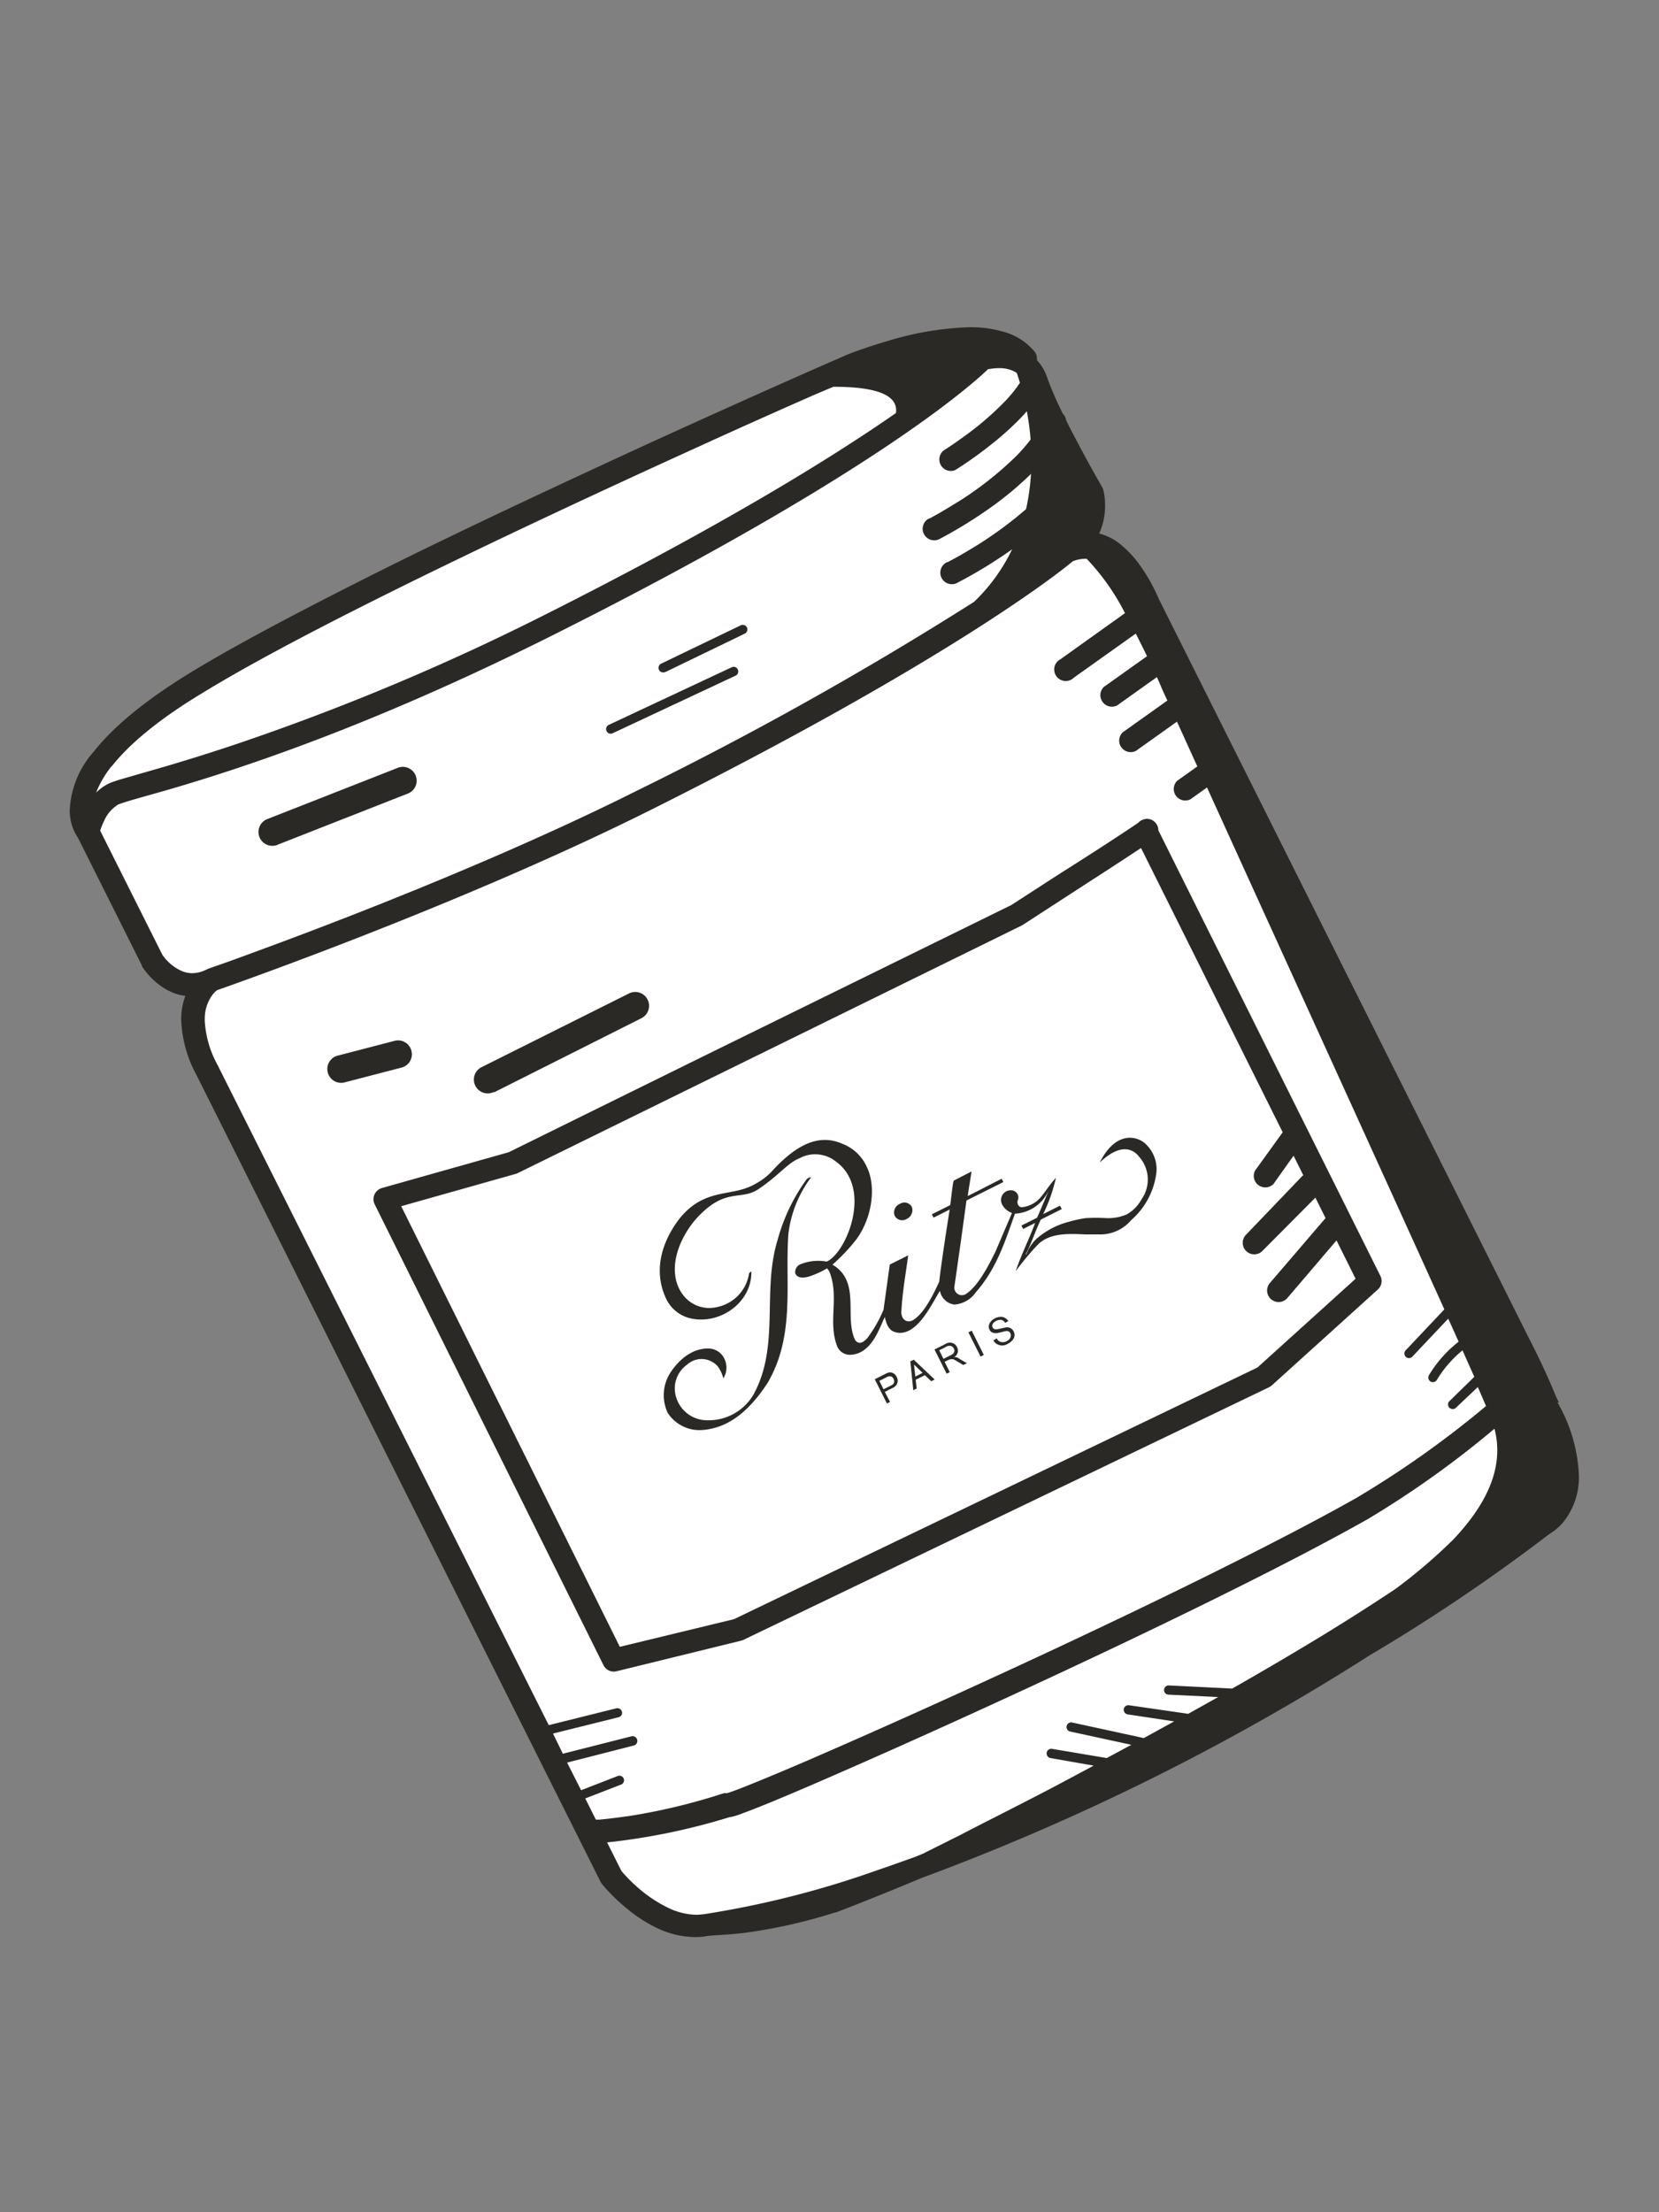 <svg xmlns="http://www.w3.org/2000/svg" viewBox="0 0 180 240"><rect x="0" y="0" width="180" height="240" fill="#808080" stroke="none"/><defs><style>.cls-1{fill:#fff;}.cls-2{fill:#2b2926;}</style></defs><g id="Calque_14" data-name="Calque 14"><path class="cls-1" d="M80.59,44.86,25.44,71.63s-10.9,6-13.44,9.69-3.91,3.35-3.18,6.15S15.42,102,15.42,102,17,107.18,20,106.74l3-.43S20.11,110,21.3,113,55,181,55,181l11.31,22.59s2.51,7.24,13.26,5,52.59-19.84,62.76-27.64,26.49-14.49,25.86-18-6.33-22.33-6.33-22.33l-39.63-79-4.84-2.68.81-6.34-8.7-13.8s-3.55-4.82-8.79-1.52S80.59,44.86,80.59,44.86Z"/><path class="cls-2" d="M169.13,152.13h0c-.07-.15-.17-.34-.28-.56-.73-1.81-1.67-3.87-2.89-6.25h0L125.74,65a19.39,19.39,0,0,0-1.92-3.48A11.66,11.66,0,0,0,121.5,59a6.06,6.06,0,0,0-2.24-1.12,7.23,7.23,0,0,0,.64-3,7.09,7.09,0,0,0-.18-1.69,1.13,1.13,0,0,0-.13-.32l-.2-.36c-.47-.81-1.65-2.91-2.84-5.2-.3-.56-.59-1.13-.87-1.7a1.27,1.27,0,0,0-.36-.72,36.67,36.67,0,0,1-1.7-3.92,5,5,0,0,0-1.12-1.9,1.24,1.24,0,0,0-.26-.94,6.66,6.66,0,0,0-3.19-2.09,12.82,12.82,0,0,0-3.9-.54A33.77,33.77,0,0,0,96.3,37c-2.53.73-4.31,1.45-4.34,1.46h0S79,44.08,63.7,51.2c-7.67,3.56-16,7.49-23.54,11.28S25.67,69.92,20.73,72.93c-5.37,3.28-8.63,6.16-10.58,8.64a10.22,10.22,0,0,0-2.58,6.26,5.24,5.24,0,0,0,.9,3.08l6.92,13.82,0,.09a8.2,8.2,0,0,0,1.39,1.61,6.6,6.6,0,0,0,1.66,1.12,5.09,5.09,0,0,0,1.67.49,7.37,7.37,0,0,0-.45,2.59,13.55,13.55,0,0,0,1.66,6l41.41,82.67h0l2.43,4.86.14.22a20.06,20.06,0,0,0,2.92,2.84,15.56,15.56,0,0,0,3.17,2,9.74,9.74,0,0,0,4,.93,7,7,0,0,0,1.2-.09h0c.71-.13,2.08-.11,4.28-.38a57.42,57.42,0,0,0,9.71-2.19l.08,0s3.57-1.34,9.33-3.75a255.49,255.49,0,0,0,48.59-24.14,198.42,198.42,0,0,0,19.54-13.19,5.92,5.92,0,0,0,1.61-1.42,7.77,7.77,0,0,0,1.58-4.93,17.28,17.28,0,0,0-2.32-7.91Zm-157-69c1.69-2.15,4.71-4.87,9.92-8,4.82-2.95,11.68-6.58,19.24-10.35,11.34-5.66,24.25-11.66,34.33-16.24,5-2.29,9.37-4.22,12.44-5.58l2.36-1c3.15,0,7.15.39,6.79,2.85-6.91,4.81-18.8,12.19-38.32,22A256.94,256.94,0,0,1,25.51,80.77c-4,1.34-7.09,2.25-9.37,2.9l-2.77.8c-.36.1-.67.2-.93.29a5.25,5.25,0,0,0-.71.28,5.07,5.07,0,0,0-1.3.95A10.87,10.87,0,0,1,12.12,83.11Zm5.46,20.41Zm.51.65c-.17-.19-.31-.37-.4-.49l-.09-.13L10.87,90.12a7.84,7.84,0,0,1,.42-1.05,3.87,3.87,0,0,1,1.56-1.8l.39-.14c.81-.28,2.52-.74,5-1.45C25.59,83.53,39.85,79,60,68.9c34.41-17.24,45.4-27.11,47.19-28.84a6.53,6.53,0,0,1,1.19-.12,3.55,3.55,0,0,1,1.69.37,1.32,1.32,0,0,1,.25.16c.11.31.23.67.34,1.06a14.34,14.34,0,0,1-1.71,2.1,33,33,0,0,1-4.36,3.73c-.66.48-1.23.87-1.63,1.14l-.47.3-.12.08,0,0A1.25,1.25,0,0,0,103.64,51h0a43.73,43.73,0,0,0,3.92-2.79,32.23,32.23,0,0,0,3.2-2.88c.22-.23.44-.47.65-.72a29.88,29.88,0,0,1,.41,3.08,20,20,0,0,1-1.5,1.73,37.51,37.51,0,0,1-6.24,4.94c-1,.61-1.78,1.09-2.37,1.42l-.68.38-.18.09-.06,0a1.25,1.25,0,1,0,1.14,2.23h0A49.37,49.37,0,0,0,107.57,55a35.65,35.65,0,0,0,4.29-3.59,24.68,24.68,0,0,1-.53,3.82,42.75,42.75,0,0,1-5.15,3.82c-1,.62-1.84,1.11-2.45,1.45l-.71.38-.18.1-.06,0a1.25,1.25,0,1,0,1.12,2.23h0a50.44,50.44,0,0,0,5.82-3.55l.1-.08a19.66,19.66,0,0,1-4.13,5.71A383.68,383.68,0,0,1,69.35,85.66c-10.48,5.26-22.2,10.13-31.29,13.68-4.54,1.77-8.43,3.22-11.18,4.22-1.37.51-2.46.9-3.21,1.16s-1.14.4-1.14.4l-.12.06h0a3.45,3.45,0,0,1-1.55.4,2.94,2.94,0,0,1-1.28-.3A4.83,4.83,0,0,1,18.09,104.17Zm4.12,6.46A4.34,4.34,0,0,1,23,108a2.83,2.83,0,0,1,.48-.52l.08-.06c2.16-.76,26.71-9.39,47-19.53,32-16,44.25-25.66,45.84-27a3.74,3.74,0,0,1,1.31-.27l.19,0a24.76,24.76,0,0,1,4.16,5.9l-7,5a1.25,1.25,0,1,0,1.45,2l6.72-4.78c.39.75.79,1.57,1.22,2.45l-4.69,3.34a1.25,1.25,0,0,0,1.45,2l4.31-3.07c.15.31.29.63.44,1s.45,1,.7,1.54l-4.86,3.46a1.25,1.25,0,0,0,1.45,2l4.45-3.17,2.21,4.86-2.19,1.56a1.25,1.25,0,0,0,1.45,2l1.79-1.28c7.48,16.46,19,41.71,25.75,56.62l-4.19,4.44a.49.49,0,0,0,0,.7.5.5,0,0,0,.71,0h0l3.9-4.13c.4.87.77,1.7,1.13,2.5a13.29,13.29,0,0,0-3.22,3.63.51.51,0,0,0,.17.69.51.51,0,0,0,.69-.18h0a12.31,12.31,0,0,1,2.78-3.2l1.28,2.87L157.27,152a.5.5,0,0,0,.69.73h0l2.38-2.25c.35.8.65,1.49.89,2.06a106.91,106.91,0,0,1-14.12,10c-10,5.64-26.75,13.69-41.21,20.3-7.23,3.31-13.89,6.26-18.83,8.39-2.48,1.06-4.52,1.91-6,2.5-.73.29-1.32.52-1.73.66-.21.07-.37.13-.47.15l-.09,0h0a.86.86,0,0,0-.24,0A66,66,0,0,1,68.37,197c-1.38.2-2.52.33-3.31.41l-.41,0-1.15-2.3,3.85-1.49a.5.5,0,1,0-.36-.93l-3.94,1.53-1.52-3,7.23-1.85a.5.5,0,1,0-.25-1l-7.44,1.89L60,188.07l7.12-1.77a.49.49,0,0,0,.36-.6.51.51,0,0,0-.6-.37l-7.34,1.83L23.6,115.53A11.2,11.2,0,0,1,22.21,110.63Zm46.57,93.76c-.46-.44-.84-.83-1.09-1.11a4.19,4.19,0,0,1-.28-.33h0l-1.55-3.09a70.15,70.15,0,0,0,13.35-2.76l.11,0a8.16,8.16,0,0,0,1.22-.39c2-.72,6-2.4,11.23-4.7,15.78-6.91,42.58-19.29,56.58-27.2A105.1,105.1,0,0,0,162.15,155c.95,3.65-.28,7.61-4.5,12.05a58.68,58.68,0,0,1-6.24,5.33c-2.49,1.66-5.16,3.36-7.94,5.06-3.17,1.93-6.47,3.87-9.78,5.75h0l-6.89-.34a.5.5,0,0,0,0,1h0l5.37.26-3.25,1.82L122.5,185a.5.5,0,0,0-.57.42.51.51,0,0,0,.42.57h0l5.05.76-3.3,1.81-7.78-1.69a.5.5,0,0,0-.59.39.49.49,0,0,0,.38.59h0l6.64,1.44-2.67,1.44-5.93-1a.5.5,0,1,0-.17,1h0l4.68.82c-1.39.75-2.75,1.47-4,2.14-4.21,2.21-7.82,4-10.38,5.34l-3,1.5c-.59.3-.94.46-1,.51l-.94.39c-1.41.51-2.79,1-4.14,1.46a103.22,103.22,0,0,1-18.77,4.77h0a8.54,8.54,0,0,1-.86.07,7.29,7.29,0,0,1-3-.72A14.69,14.69,0,0,1,68.78,204.39Z"/><path class="cls-2" d="M65.48,180.66a1.25,1.25,0,0,0,1.42.65L80.39,178l.24-.08,57.08-27.43a1.49,1.49,0,0,0,.29-.2l11.49-10.39a1.24,1.24,0,0,0,.28-1.48L125.68,90.08h0a1.2,1.2,0,0,0-.07-.41,1.3,1.3,0,0,0-.25-.42,1.26,1.26,0,0,0-.55-.36,1.58,1.58,0,0,0-.33-.06h0a1.77,1.77,0,0,0-.35.05.72.72,0,0,0-.18.07.92.92,0,0,0-.2.1,1.5,1.5,0,0,0-.24.2l-.1.07c-1.06.73-4.52,3-7.69,5-1.58,1-3.1,2-4.22,2.72l-1.78,1.15L76.18,114.66,55.2,125l-13.77,3.89a1.26,1.26,0,0,0-.78,1.76ZM56,127.34l.21-.09,54.64-26.84.12-.07L118,95.78c1.77-1.14,3.54-2.29,4.87-3.17l.93-.61,15.37,30.84-3,4.16a1.25,1.25,0,0,0,2,1.45l2.18-3.07,1.07,2.15-.07,0L135.15,134a1.25,1.25,0,0,0,1.77,1.76l5.8-5.83,1.1,2.22-6,7a1.25,1.25,0,1,0,1.9,1.62l5.29-6.2,2.07,4.16-10.65,9.63-56.79,27.3-12.39,3-23.72-47.8Z"/><path class="cls-2" d="M30.08,91.66l14.25-5.6a1.5,1.5,0,0,0-1.09-2.79L29,88.86a1.5,1.5,0,0,0,1.1,2.8Z"/><path class="cls-2" d="M44.64,114a1.49,1.49,0,0,0-1.83-1.08l-6.23,1.62a1.5,1.5,0,0,0,.76,2.9l6.23-1.62A1.49,1.49,0,0,0,44.64,114Z"/><path class="cls-2" d="M53.6,118.51l16-8.05a1.5,1.5,0,0,0-1.36-2.68l-16,8a1.5,1.5,0,0,0,1.35,2.68Z"/><path class="cls-2" d="M88,127.73c-.11,0-.38,0-.62.4a20.1,20.1,0,0,0-3,6.35c-1.74,5.62.27,11.5-2.62,16.8a5.65,5.65,0,0,1-5.52,2.77,3.51,3.51,0,0,1-2.88-2.47,3.17,3.17,0,0,1,1.2-3.54,2.32,2.32,0,0,1,3.34.23,3.64,3.64,0,0,1,.58,1.27,2.19,2.19,0,0,0,.14-2.08,1.94,1.94,0,0,0-1.66-1.16c-1.35-.05-2.84.62-4.14,2.49a4.52,4.52,0,0,0-.38,4.48A4.1,4.1,0,0,0,76,155.15c3-.13,5.29-2.09,7.26-5.08,3.06-5.19,1.89-10.81,2.28-16.21A12.74,12.74,0,0,1,88,127.73Z"/><path class="cls-2" d="M96.49,148.89a1.55,1.55,0,0,0-.44.17l-1.14.57,1.32,2.63.34-.17L96,151l.76-.38a1.44,1.44,0,0,0,.4-.25.81.81,0,0,0,.12-1A.79.79,0,0,0,96.49,148.89ZM97,150c-.06.18-.2.25-.4.35l-.74.37-.45-.91.81-.41a.61.61,0,0,1,.42-.08.47.47,0,0,1,.31.27A.58.58,0,0,1,97,150Z"/><path class="cls-2" d="M98.77,147.69l.32,3.13.37-.18-.11-.95,1-.5.69.66.37-.19-2.27-2.15Zm1.33,1.25-.79.4-.14-1.3Z"/><polygon class="cls-2" points="105.07 144.54 106.39 147.17 106.74 146.99 105.43 144.36 105.07 144.54"/><path class="cls-2" d="M109.23,144a3.71,3.71,0,0,0-.48.09l-.32.07c-.26.06-.58.14-.73-.15s.08-.55.39-.71a.93.93,0,0,1,.54-.11.62.62,0,0,1,.43.33l.34-.2a1,1,0,0,0-.65-.45,1.35,1.35,0,0,0-.8.16,1.23,1.23,0,0,0-.6.58.77.77,0,0,0,0,.63c.27.55.89.39,1.31.28l.24-.06c.29-.08.57-.12.72.18s0,.67-.39.86a.91.91,0,0,1-.63.09.72.72,0,0,1-.46-.4l-.36.24a1.11,1.11,0,0,0,1.57.35,1.45,1.45,0,0,0,.62-.55.82.82,0,0,0,0-.8A.77.77,0,0,0,109.23,144Z"/><path class="cls-2" d="M103.75,147.23a1.29,1.29,0,0,0-.23,0,.78.78,0,0,0,.31-1.08.81.81,0,0,0-.58-.47c-.28-.06-.49,0-.86.23l-1,.49,1.32,2.63.34-.17-.56-1.12.35-.17a.91.91,0,0,1,.29-.1.59.59,0,0,1,.28,0c.11,0,.26.13.51.26l.59.36.4-.2-.79-.46A1.64,1.64,0,0,0,103.75,147.23Zm-.38-.34a1.33,1.33,0,0,1-.31.18l-.69.35-.47-.93.68-.34a.8.8,0,0,1,.56-.14.53.53,0,0,1,.35.29A.46.46,0,0,1,103.37,146.89Z"/><path class="cls-2" d="M98.36,132.25a1.06,1.06,0,0,0,.58-1.3.91.91,0,0,0-1.29-.35,1,1,0,0,0-.58,1.29A.92.92,0,0,0,98.36,132.25Z"/><path class="cls-2" d="M74.81,143c3.27.81,6.8-1.7,6.71-5.07l-.24.18a4.4,4.4,0,0,1-3.48,3.69,3.57,3.57,0,0,1-3.64-1.25c-1.69-2.13-1-5.43,1.21-8.14,3.25-3.72,4.94-2.08,6.9-3.39,2.23-1.49,3.19-2.85,4.43-3.34a3.59,3.59,0,0,1,4,.34c4,2.89,1.16,9.87-1,10.85a5.12,5.12,0,0,0-2.83.28.91.91,0,0,0-.58,1c.24.58,1,.48,1.45.35a9.63,9.63,0,0,0,2-.9,1.76,1.76,0,0,1,.38.72c.87,2.67-.29,5.19.73,7.78a1.49,1.49,0,0,0,1.54.87c2.19-.18,3-2.83,3.61-4.09.31,1.41.8,1.61,1.5,1.72,2.09.13,3.52-3,4.48-4.56,0,0,0-.07,0,0a1.84,1.84,0,0,0,1.57,1.49,3.11,3.11,0,0,0,2.34-1.35c2.2-2.5,3.14-5.42,4.23-8.51a4.22,4.22,0,0,0,3.7-2.64c-.43,1.11-1.3,3.08-1.3,3.08l-1.7.85.19.37,1.3-.65c-.65,1.75-1.49,3.4-2.11,5.23a30.47,30.47,0,0,1,2.42-2.9c1.34-1.31,3.44-1.16,5.15-1.09.5,0,1,0,1.52,0a4.38,4.38,0,0,0,3.44-1.55,8.14,8.14,0,0,0,2.68-4.77,3.75,3.75,0,0,0-1.23-3.6c-.88-.74-3.12-1.33-4.86,2.12,2.44-2.33,3.78-1.28,4.26-.64a3.71,3.71,0,0,1,.3,4.59,4.19,4.19,0,0,1-1.65,1.69,5.16,5.16,0,0,1-2.23.39,20.16,20.16,0,0,0-2.2,0,13.73,13.73,0,0,0-1.8.39,8.64,8.64,0,0,0-3.5,1.82,4.4,4.4,0,0,0-1.14,1.72l-.07,0c.65-1.23,1-2.46,1.64-3.77l2.27-1.14-.19-.37-1.83.92a18,18,0,0,0,1.39-3.95c-.91,1-1.33,1.89-2.06,2.52a3.17,3.17,0,0,1-1.61.68.44.44,0,0,1-.39-.19.66.66,0,0,1-.1-.52.76.76,0,0,0,0-.69.74.74,0,0,0-.39-.37.91.91,0,0,0-.49-.06,1.1,1.1,0,0,0-.34.1,1.06,1.06,0,0,0-.47,1.42l0,0a1.94,1.94,0,0,0,1.08.93h0L108,135.8c-.5,1-1.74,3.61-3.16,4.56a.82.82,0,0,1-1.29-.78c.45-3.06.9-6.31,1.31-9.34l4-2-.18-.36L105,129.76c.09-.75.26-1.61.41-2.67l-1.94,1c-.12.45-.25,1.71-.37,2.65l-2,1,.19.36,1.75-.88c-.18,1.1-1,6.39-1.13,7.82-.57,1.22-1.56,3.36-2.8,4.15-.52.32-1.24.19-1.32-.79.11-2.18.47-4.12.75-6.21l-2,1c-.26,1.89-.68,4.91-.68,4.91a14.85,14.85,0,0,1-1.74,3.05c-.53.59-1,.74-1.36.19-1.17-2.51.66-6.32-2.44-8.14a19.79,19.79,0,0,0,2.62-2.78c1.68-2.3,2.17-5.71,1.09-7.86a4.76,4.76,0,0,0-2.63-2.47c-2.4-1.06-4.76-.1-7.45,2.76A6.81,6.81,0,0,1,82,128.41c-2.52,1.51-5.37.36-8.15,3.64-.65.82-3.65,4.67-1.5,9A3.91,3.91,0,0,0,74.81,143Z"/><path class="cls-2" d="M66.47,79.55h0L79.81,73.3a.5.5,0,0,0,.24-.67.49.49,0,0,0-.66-.24L66.05,78.64a.5.5,0,0,0-.24.67A.49.49,0,0,0,66.47,79.55Z"/><path class="cls-2" d="M72.17,72.92h0l8.64-4.18a.5.5,0,0,0,.23-.67.51.51,0,0,0-.67-.23L71.73,72a.5.5,0,0,0,.44.9Z"/></g></svg>